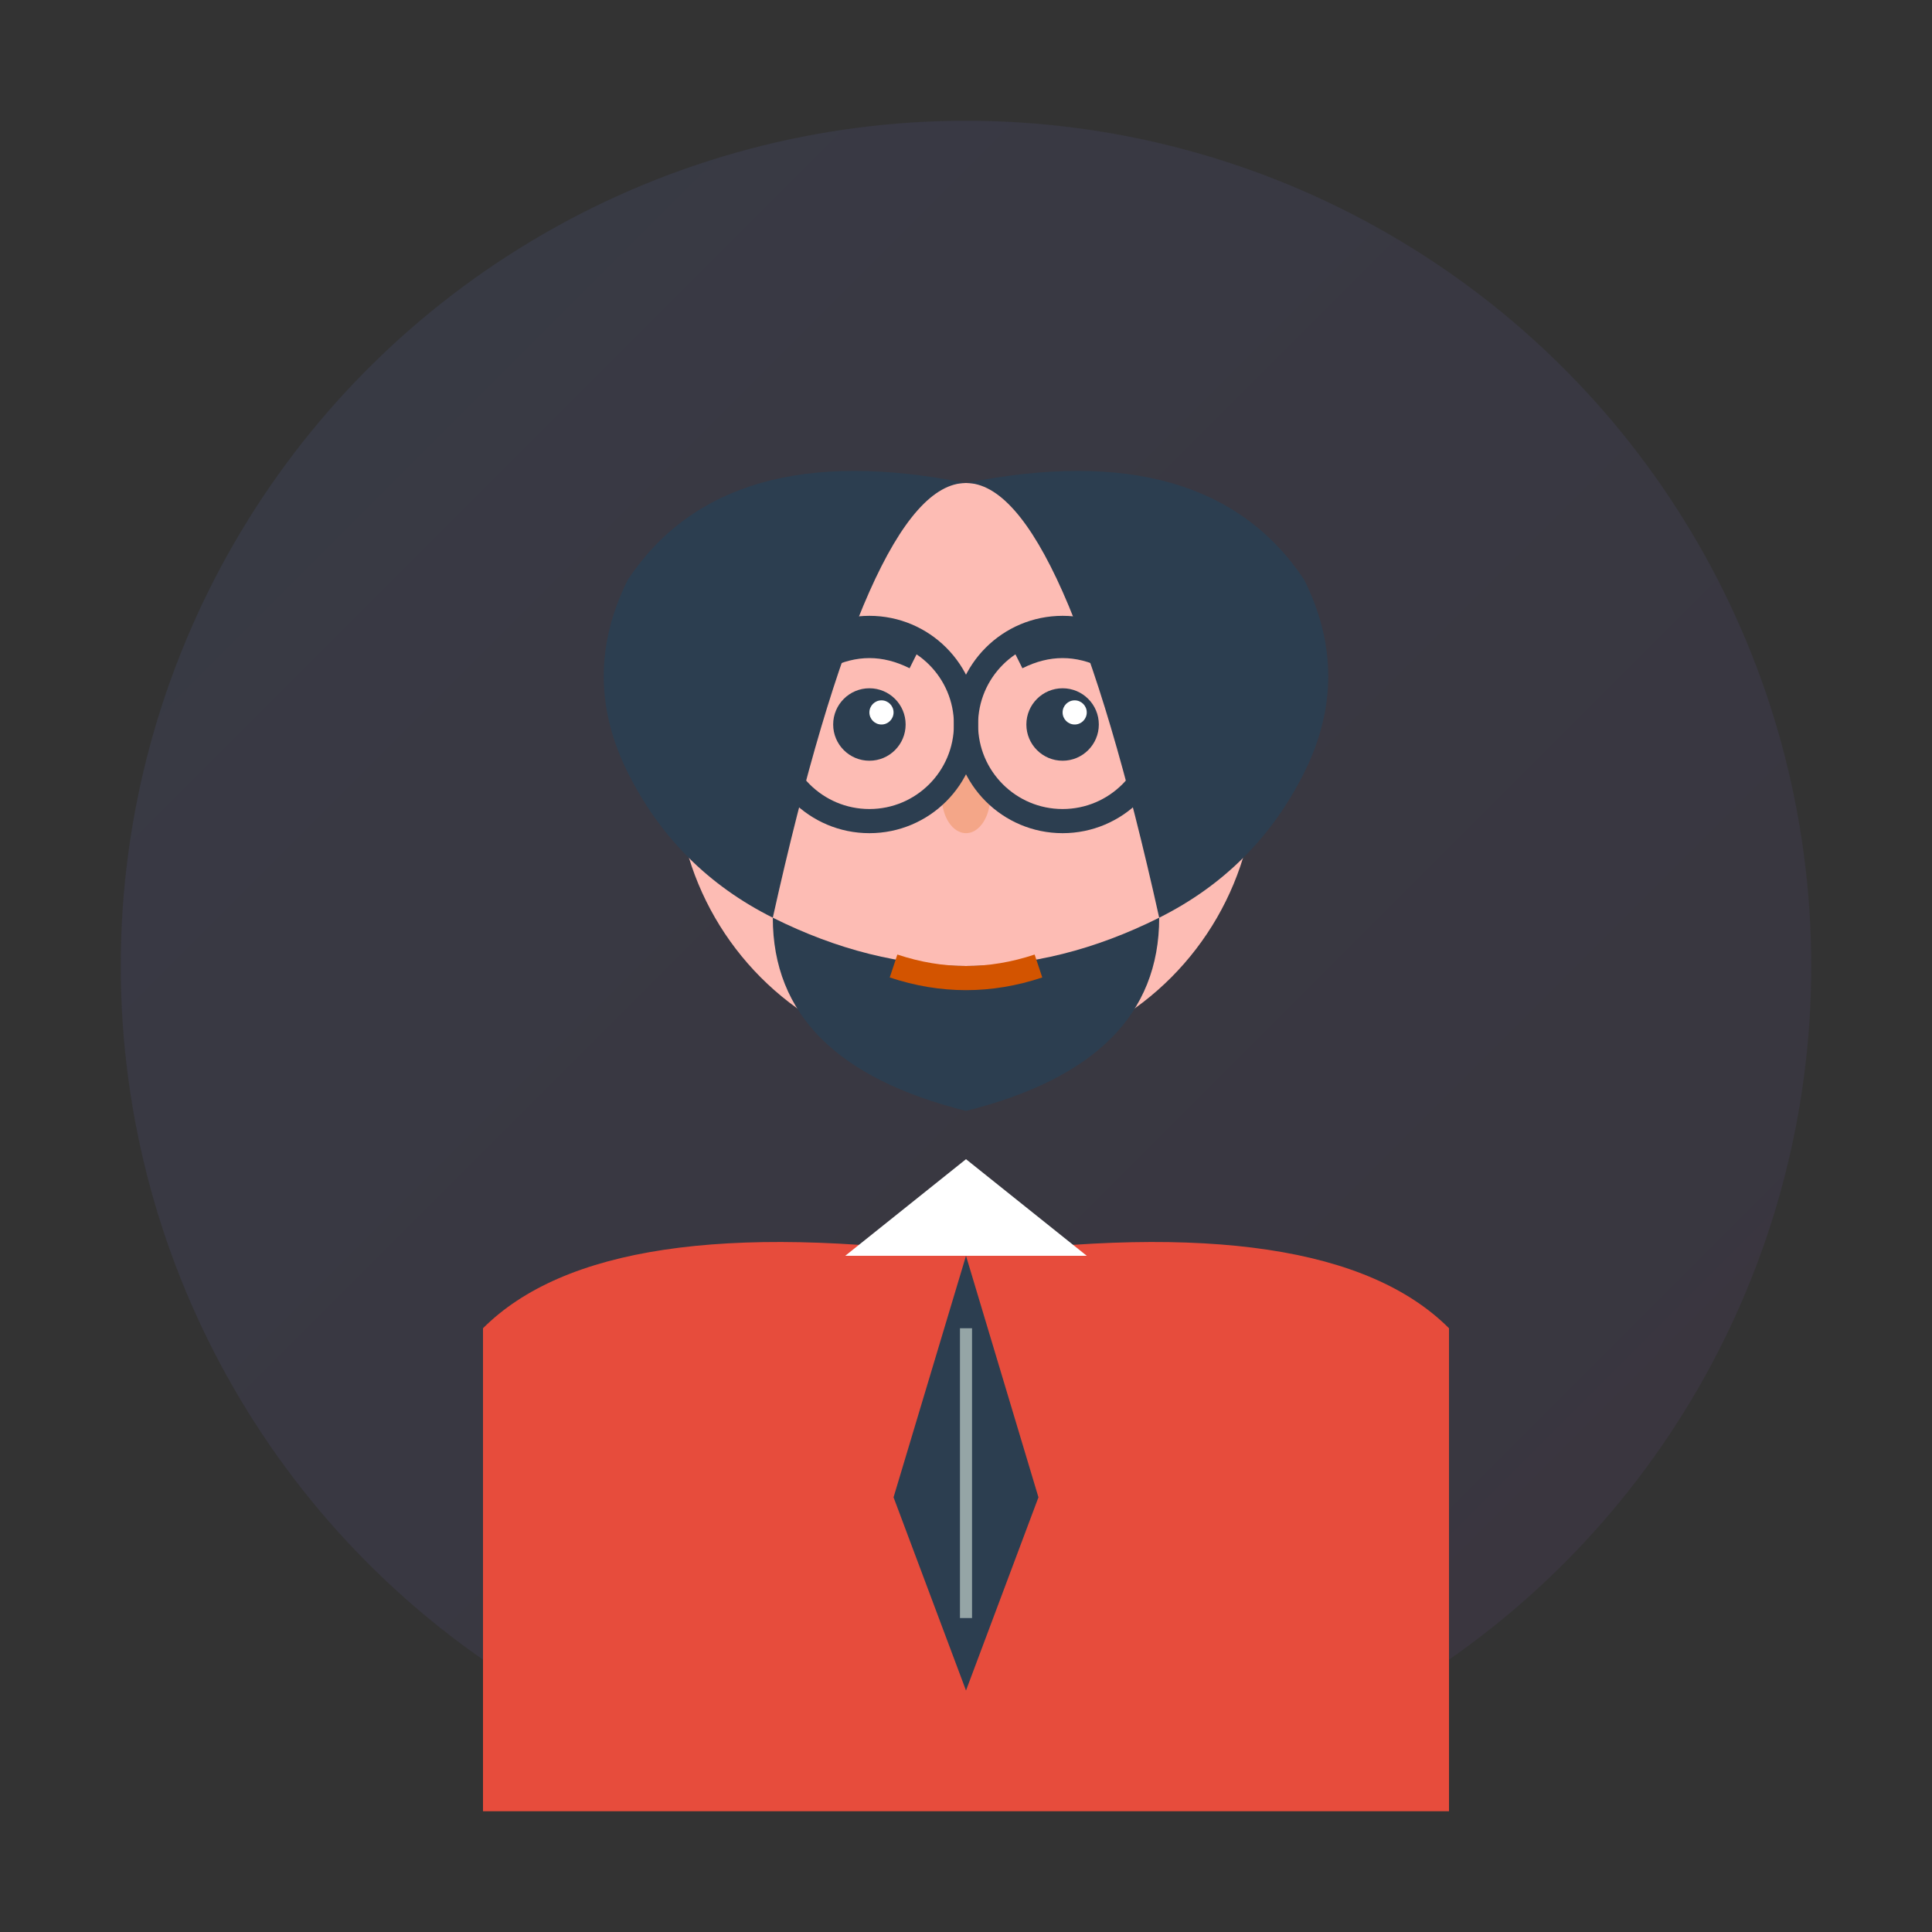 <svg width="80" height="80" viewBox="0 0 80 80" fill="none" xmlns="http://www.w3.org/2000/svg">
  <rect x="0" y="0" width="80" height="80" fill="#333333" stroke="none"/>
  <!-- Background Circle -->
  <circle cx="40" cy="40" r="35" fill="url(#avatar2Gradient)"/>
  
  <!-- Face -->
  <circle cx="40" cy="32" r="12" fill="#fdbcb4"/>
  
  <!-- Hair -->
  <path d="M40 20 Q30 18 26 24 Q24 28 26 32 Q28 36 32 38 Q36 20 40 20 Q44 20 48 38 Q52 36 54 32 Q56 28 54 24 Q50 18 40 20" fill="#2c3e50"/>
  
  <!-- Beard -->
  <path d="M32 38 Q40 42 48 38 Q48 44 40 46 Q32 44 32 38" fill="#2c3e50"/>
  
  <!-- Eyes -->
  <circle cx="36" cy="30" r="1.5" fill="#2c3e50"/>
  <circle cx="44" cy="30" r="1.5" fill="#2c3e50"/>
  <circle cx="36.5" cy="29.5" r="0.5" fill="#ffffff"/>
  <circle cx="44.5" cy="29.5" r="0.5" fill="#ffffff"/>
  
  <!-- Eyebrows -->
  <path d="M34 27 Q36 26 38 27" stroke="#2c3e50" stroke-width="1.5" fill="none"/>
  <path d="M42 27 Q44 26 46 27" stroke="#2c3e50" stroke-width="1.5" fill="none"/>
  
  <!-- Nose -->
  <ellipse cx="40" cy="33" rx="1" ry="1.5" fill="#f4a688"/>
  
  <!-- Mouth (under beard) -->
  <path d="M37 40 Q40 41 43 40" stroke="#d35400" stroke-width="1" fill="none"/>
  
  <!-- Clothing -->
  <path d="M20 55 Q25 50 40 52 Q55 50 60 55 L60 75 L20 75 Z" fill="#e74c3c"/>
  
  <!-- Tie -->
  <path d="M40 52 L37 62 L40 70 L43 62 Z" fill="#2c3e50"/>
  <line x1="40" y1="55" x2="40" y2="67" stroke="#95a5a6" stroke-width="0.5"/>
  
  <!-- Collar -->
  <path d="M35 52 L40 48 L45 52" fill="#ffffff"/>
  
  <!-- Glasses -->
  <circle cx="36" cy="30" r="4" fill="none" stroke="#2c3e50" stroke-width="1"/>
  <circle cx="44" cy="30" r="4" fill="none" stroke="#2c3e50" stroke-width="1"/>
  <line x1="40" y1="30" x2="40" y2="30" stroke="#2c3e50" stroke-width="1"/>
  
  <!-- Gradient Definition -->
  <defs>
    <linearGradient id="avatar2Gradient" x1="0%" y1="0%" x2="100%" y2="100%">
      <stop offset="0%" style="stop-color:#667eea;stop-opacity:0.1" />
      <stop offset="100%" style="stop-color:#764ba2;stop-opacity:0.1" />
    </linearGradient>
  </defs>
</svg>
